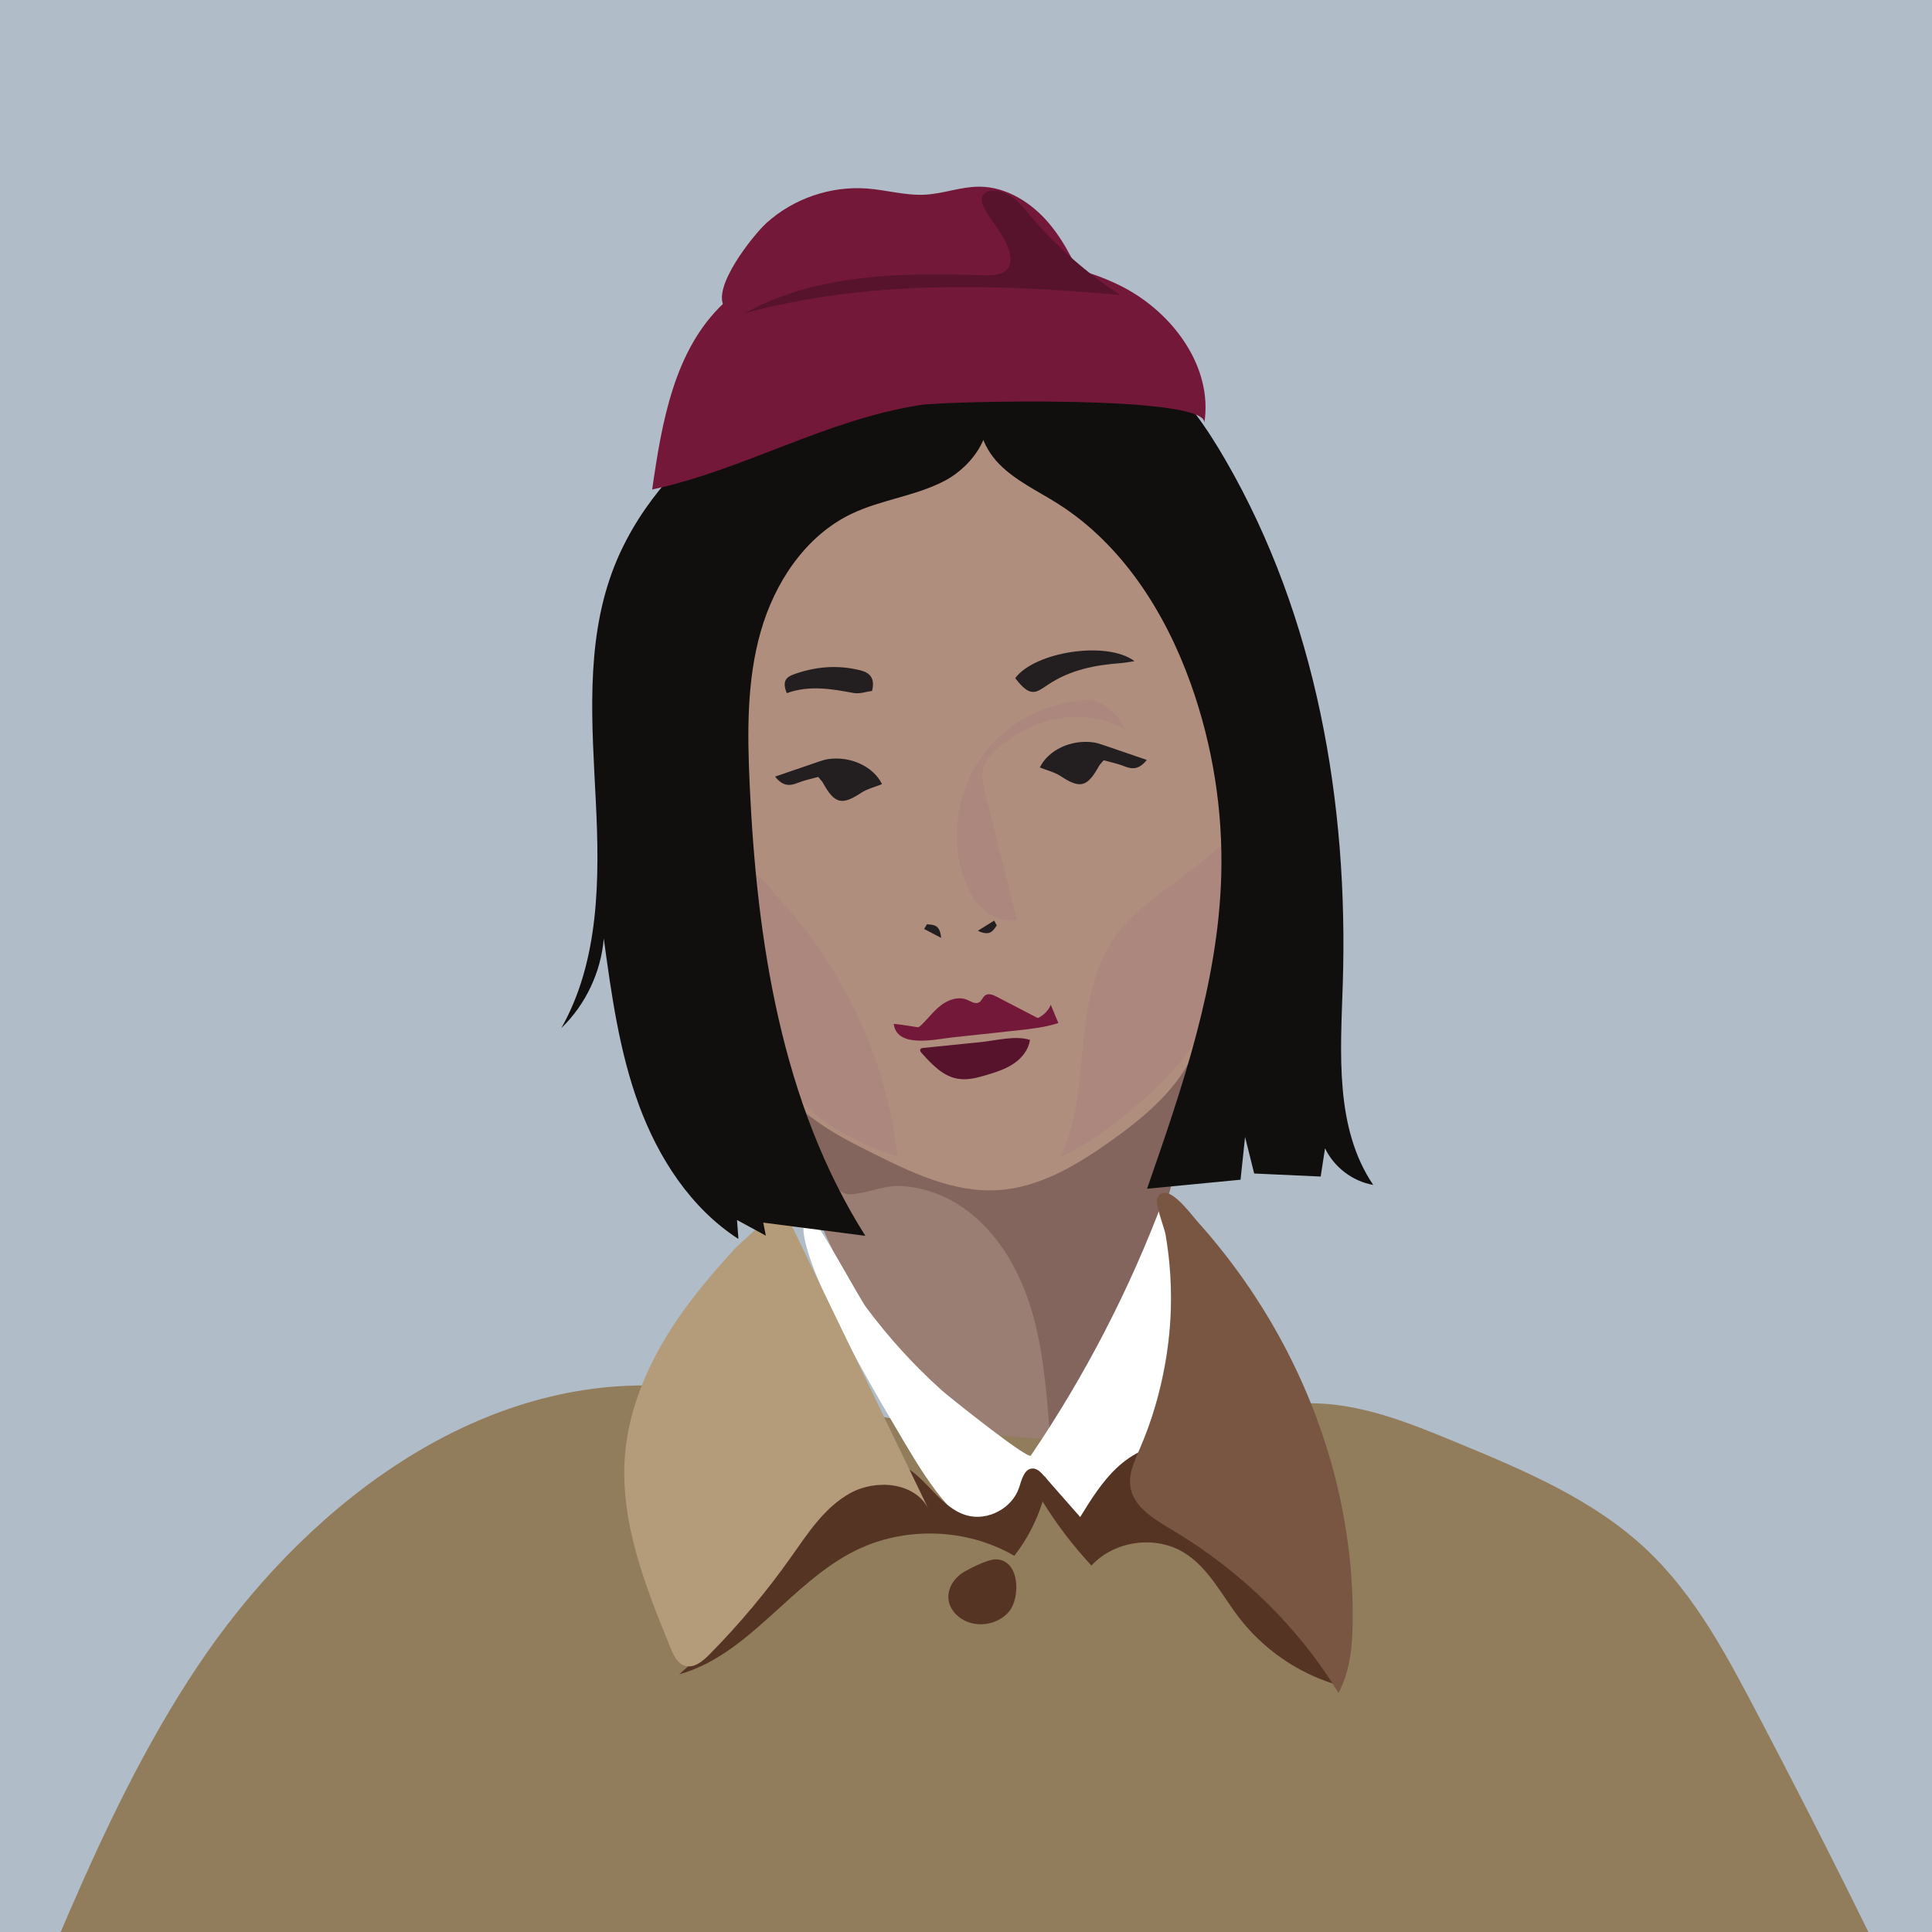 <?xml version="1.0" encoding="UTF-8"?> <svg xmlns="http://www.w3.org/2000/svg" width="512" height="512" viewBox="0 0 512 512" fill="none"><rect x="0" y="0" width="512" height="512" fill="#333333" stroke="none"/><g clip-path="url(#clip0_1_166)"><rect width="512" height="512" fill="#B0BCC7"></rect><path d="M260.376 380.635C264.253 383.661 269.042 386.634 273.775 385.31C278.086 384.105 280.645 379.8 282.769 375.861C291.028 360.537 299.333 345.102 304.618 328.518C309.903 311.931 312.045 293.94 307.757 277.07C291.914 288.565 273.47 298.548 253.928 297.42C242.363 296.752 231.547 292.107 220.102 290.785C208.428 289.435 208.606 296.093 211.076 305.461C216.093 324.492 225.149 342.437 237.406 357.83C244.143 366.288 251.85 373.98 260.376 380.635Z" fill="#9B7E73"></path><path d="M253.545 318.948C263.085 324.809 269.394 334.923 272.854 345.571C276.315 356.219 277.22 367.5 278.103 378.66C282.593 375.951 285.592 371.319 287.705 366.52C289.823 361.722 291.206 356.626 293.366 351.849C295.836 346.381 299.283 341.417 302.119 336.131C311.826 318.036 314.016 296.99 316.026 276.553C310.352 286.777 302.713 296.026 293.147 302.746C283.58 309.469 272.02 313.569 260.33 313.418C242.019 313.184 225.527 302.958 210.114 293.069C213.428 295.195 216.353 303.732 218.131 307.229C219.966 310.832 221.012 316.884 225.817 316.475C230.541 316.071 234.426 313.93 239.472 314.344C244.427 314.755 249.309 316.345 253.545 318.948Z" fill="#83655D"></path><path d="M189.532 146.448C186.496 181.698 189.475 217.465 198.302 251.728C201.832 265.429 201.171 281.404 210.638 291.922C216.048 297.935 223.46 301.695 230.69 305.322C241.331 310.659 252.614 316.14 264.496 315.393C275.433 314.707 285.316 308.81 294.254 302.464C302.787 296.401 311.165 289.478 315.846 280.117C320.012 271.793 320.894 262.265 321.707 252.993C323.648 230.831 325.585 208.437 322.458 186.412C319.602 166.278 312.587 146.999 305.342 127.997C302.39 120.257 298.817 111.877 291.435 108.121C282.55 103.602 271.864 107.552 262.837 111.776C238.84 123.011 211.461 131.576 189.532 146.448Z" fill="#B08E7E"></path><path d="M244.203 271.61C245.964 269.899 247.438 267.882 249.391 266.393C251.344 264.907 254.005 264.007 256.27 264.95C257.312 265.382 258.457 266.186 259.443 265.642C260.191 265.233 260.419 264.219 261.131 263.75C262.012 263.168 263.18 263.651 264.118 264.137C268.787 266.561 273.456 268.985 278.129 271.41C275.183 271.72 272.238 272.026 269.295 272.336C264.354 272.851 259.412 273.37 254.471 273.885C250.093 274.345 244.564 275.843 240.276 275.228C240.333 273.709 243.154 272.63 244.203 271.61Z" fill="#74183A"></path><path d="M172.931 367.175C123.619 366.092 79.689 400.625 52.309 441.654C24.934 482.685 9.949 530.522 -11.271 575.048C-24.134 602.044 -39.815 630.89 -33.542 660.128C-30.123 676.059 -20.425 690.002 -16.194 705.737C-11.949 721.511 -13.403 738.244 -10.844 754.38C-7.58 774.959 2.07 793.887 11.588 812.419C31.102 850.421 50.67 888.506 74.172 924.174C79.05 920.946 83.928 917.716 88.805 914.487C82.3 1096.9 80.686 1278.47 82.597 1460.99C133.788 1460.61 184.929 1454.62 234.816 1443.14L235.162 1464.09C272.672 1464.76 310.181 1465.43 347.693 1466.1C370.906 1466.52 394.766 1466.82 416.505 1458.68C439.579 1450.03 459.094 1431.38 467.121 1408.09C472.91 1391.28 472.708 1373.09 472.443 1355.32C470.289 1211.47 468.134 1067.63 465.981 923.781C470.007 930.148 474.034 936.512 478.064 942.879C488.937 927.274 494.348 907.94 493.15 888.958C518.482 853.067 539.706 815.072 552.771 773.131C565.837 731.186 568.268 684.842 552.719 643.754C527.713 577.669 498.521 516.668 465.689 454.1C457.579 438.647 449.247 422.895 436.594 410.88C422.403 397.401 403.872 389.643 385.783 382.167C373.074 376.916 359.902 371.574 346.156 371.897C335.508 372.151 325.282 375.798 314.927 378.292C268.131 389.558 221.051 368.233 172.931 367.175Z" fill="#917D5C"></path><path d="M244.711 277.707C244.395 277.739 244.023 277.808 243.888 278.099C243.741 278.421 243.994 278.778 244.23 279.044C246.892 282.03 249.863 285.197 253.808 285.875C256.39 286.32 259.019 285.614 261.528 284.865C264.029 284.115 266.557 283.295 268.71 281.822C270.825 280.372 272.599 278.174 272.95 275.576C269.009 274.355 263.984 275.756 259.929 276.165C254.858 276.682 249.783 277.193 244.711 277.707Z" fill="#56132B"></path><path d="M239.765 382.398C246.522 393.818 254.459 406.185 267.229 409.791C269.085 403.006 272.4 396.625 276.885 391.206C280.758 397.151 284.63 403.092 288.5 409.036C307.408 383.172 314.792 349.193 308.324 317.815C299.363 341.749 287.538 364.606 273.181 385.746C272.412 386.876 251.488 370.169 249.651 368.52C242.205 361.84 235.436 354.41 229.479 346.375C227.588 343.829 216.261 322.613 214.736 322.723C208.639 323.162 219.715 345.669 220.788 347.938C226.4 359.801 233.088 371.112 239.765 382.398Z" fill="white"></path><path d="M198.658 424.802C193.27 431.84 186.62 437.797 180.017 443.709C198.499 438.545 209.572 419.368 226.782 410.881C239.879 404.423 256.186 404.976 268.813 412.304C272.145 408.013 274.701 403.114 276.309 397.923C280.053 403.987 284.392 409.68 289.248 414.897C295.315 408.285 306.217 406.784 313.845 411.509C320.283 415.496 323.78 422.739 328.401 428.74C334.782 437.026 343.787 443.269 353.788 446.334C355.438 441.865 353.338 436.966 351.186 432.716C345.355 421.189 338.866 409.996 331.757 399.208C326.653 391.465 319.922 383.172 310.655 382.771C305.212 382.539 299.969 385.241 295.995 388.966C292.022 392.695 289.118 397.394 286.263 402.034C283.04 398.369 279.818 394.705 276.599 391.04C275.811 390.145 274.875 389.178 273.68 389.171C271.484 389.161 270.776 392.024 270.107 394.118C268.338 399.665 261.79 403.181 256.188 401.587C249.161 399.59 245.594 391.526 239.058 388.267C229.05 383.278 216.894 390.902 211.198 399.133C205.767 406.981 204.736 416.869 198.658 424.802Z" fill="#553424"></path><path d="M179.361 349.888C172.164 360.498 166.731 372.594 165.646 385.37C164.143 403.088 170.998 420.329 177.725 436.788C178.516 438.721 179.548 440.883 181.554 441.466C183.911 442.154 186.184 440.296 187.911 438.551C195.831 430.546 203.091 421.889 209.592 412.694C214.095 406.327 218.508 399.444 225.344 395.687C232.18 391.932 242.313 392.807 245.961 399.701C232.499 371.817 219.039 343.928 205.577 316.044C207.887 320.376 197 328.462 194.766 330.894C189.248 336.902 183.945 343.128 179.361 349.888Z" fill="#B49B79"></path><path d="M302.093 383.831C300.602 387.268 298.886 390.898 299.649 394.525C300.719 399.607 306.134 402.761 310.882 405.601C329.024 416.453 344.209 431.366 354.722 448.655C357.894 442.676 358.436 435.847 358.486 429.208C358.662 404.047 352.187 378.929 340.148 356.305C333.983 344.713 326.35 333.766 317.4 323.794C315.434 321.603 309.116 312.694 306.716 317.493C305.994 318.942 308.587 325.441 308.885 327.169C309.505 330.771 309.924 334.401 310.143 338.04C311.081 353.59 308.377 369.337 302.093 383.831Z" fill="#795642"></path><path d="M295.166 248.664C289.477 256.947 287.952 267.326 286.971 277.325C285.989 287.324 285.328 297.633 280.989 306.695C288.212 303.263 294.732 298.498 300.827 293.32C308.308 286.963 315.348 279.776 319.668 270.961C325.015 260.051 325.721 247.649 325.257 235.707C325.144 232.742 325.298 229.417 324.711 226.507C324.002 222.998 323.218 224.391 320.829 226.433C316.707 229.958 312.315 233.075 307.978 236.327C303.221 239.888 298.561 243.724 295.166 248.664Z" fill="#AC877E"></path><path d="M237.889 306.525C227.386 302.967 216.613 298.096 210.34 288.952C207.352 284.594 205.585 279.535 203.853 274.544C201.26 267.071 198.653 259.559 197.291 251.764C196.717 248.493 194.287 230.882 199.28 231.454C201.645 231.724 205.192 236.804 206.734 238.478C209.085 241.028 211.321 243.678 213.44 246.422C221.971 257.475 228.577 270.01 232.875 283.29C235.318 290.842 237.014 298.637 237.889 306.525Z" fill="#AC877E"></path><path d="M193.246 112.235C179.646 122.369 168.055 135.733 162.204 151.651C155.139 170.886 156.89 192.056 157.906 212.523C158.923 232.991 158.843 254.615 148.758 272.456C155.197 266.236 159.272 257.628 160.006 248.707C162.043 263.601 164.113 278.633 169.285 292.749C174.461 306.864 183.06 320.186 195.69 328.342C195.565 326.666 195.439 324.99 195.314 323.313C197.861 324.698 200.411 326.084 202.958 327.467C202.73 326.315 202.501 325.16 202.27 324.006C211.29 325.172 220.305 326.339 229.325 327.508C207.011 292.23 200.538 249.277 198.657 207.577C198.047 194.087 197.893 180.343 201.602 167.357C205.311 154.372 213.419 142.069 225.582 136.207C233.509 132.388 242.63 131.491 250.409 127.384C258.19 123.28 264.53 113.755 260.61 105.881C257.766 111.466 260.398 118.503 264.792 122.973C269.187 127.446 275.033 130.121 280.328 133.473C297.33 144.229 308.762 162.179 315.538 181.122C321.377 197.44 324.139 214.853 323.641 232.176C322.821 260.666 313.352 288.108 303.981 315.025C312.242 314.229 320.5 313.437 328.757 312.641C329.158 308.862 329.558 305.081 329.955 301.298C330.761 304.531 331.568 307.761 332.372 310.993C338.246 311.261 344.121 311.529 349.997 311.796L351.148 304.305C353.538 309.32 358.445 313.054 363.917 314.017C353.687 298.876 355.265 279.052 355.849 260.791C357.389 212.766 348.841 163.533 324.783 121.942C319.814 113.35 314.109 105.009 306.494 98.642C298.877 92.278 289.116 88.021 279.209 88.621C272.306 89.038 265.757 91.735 258.954 92.961C253.086 94.017 247.992 93.354 242.596 91.003C236.704 88.436 233.036 90.824 227.215 93.327C215.295 98.456 203.675 104.463 193.246 112.235Z" fill="#110F0D"></path><path d="M251.523 424.718C252.049 426.743 253.61 428.395 255.458 429.375C259.335 431.429 264.595 430.455 267.404 427.085C270.451 423.429 270.334 413.385 263.938 413.243C261.865 413.195 257.694 415.367 255.914 416.31C252.93 417.892 250.613 421.216 251.523 424.718Z" fill="#553424"></path><path d="M260.672 199.787C253.885 208.787 251.763 221.119 255.152 231.869C256.179 235.127 257.728 238.305 260.201 240.659C262.678 243.009 266.19 244.438 269.55 243.827C266.676 232.32 263.806 220.809 260.932 209.3C260.545 207.754 260.159 206.166 260.359 204.586C260.713 201.848 262.757 199.652 264.881 197.889C269.59 193.981 275.282 191.165 281.338 190.287C287.394 189.408 293.807 190.548 298.944 193.875C297.77 193.113 296.733 190.494 295.625 189.402C294.324 188.114 292.614 186.626 290.865 185.991C287.81 184.882 283.748 185.93 280.691 186.688C272.809 188.651 265.571 193.288 260.672 199.787Z" fill="#AC877E"></path><path d="M319.148 112.146C321.513 97.377 310.913 82.984 297.638 76.092C284.364 69.2 268.936 68.139 254.007 67.21C232.167 65.852 207.593 65.425 191.683 80.452C178.644 92.769 175.382 111.96 172.833 129.718C197.27 124.467 218.683 111.272 243.979 107.318C250.255 106.335 320.365 104.554 319.148 112.146Z" fill="#74183A"></path><path d="M203.052 59.156C210.229 52.624 220.155 49.218 229.83 49.964C234.993 50.365 240.085 51.888 245.256 51.588C250.057 51.31 254.697 49.466 259.506 49.471C266.742 49.478 273.441 53.747 278.088 59.293C282.735 64.837 285.662 71.586 288.524 78.23C265.814 77.349 243.048 77.916 220.411 79.923C215.326 80.375 195.055 85.584 192.062 81.49C188.308 76.354 199.747 62.164 203.052 59.156Z" fill="#74183A"></path><path d="M267.181 65.736C267.765 67.374 268.186 69.277 267.317 70.783C266.108 72.876 263.205 73.035 260.792 72.952C239.119 72.2 216.322 72.492 197.363 83.015C229.574 74.222 263.613 75.226 296.873 78.166C287.911 72.34 279.806 65.19 272.915 57.018C270.969 54.709 268.992 52.224 266.192 51.092C262.257 49.505 258.755 51.155 260.73 54.985C262.678 58.757 265.694 61.535 267.181 65.736Z" fill="#56132B"></path><path d="M251.075 272.947C256.268 272.868 261.382 271.692 266.56 271.316C268.842 271.151 271.164 271.138 273.357 270.484C275.55 269.83 277.655 268.406 278.456 266.261C279.129 267.882 279.803 269.503 280.479 271.124C276.869 272.284 273.069 272.697 269.299 273.104C263.59 273.719 257.882 274.335 252.176 274.949C248.099 275.389 237.62 277.916 236.851 271.331C241.627 271.8 246.219 273.02 251.075 272.947Z" fill="#74183A"></path><path d="M303.909 201.389C301.989 203.823 300.216 203.992 297.975 203.078C296.21 202.361 294.305 201.993 292.481 201.478C291.906 202.187 291.473 202.585 291.202 203.072C288.123 208.634 286.21 209.057 281.099 205.697C279.452 204.614 277.408 204.134 275.572 203.39C277.751 198.83 283.82 195.867 289.84 196.752C290.612 196.867 291.375 197.095 292.115 197.348C295.908 198.633 299.692 199.943 303.909 201.389Z" fill="#231F20"></path><path d="M205.402 205.807C207.322 208.241 209.096 208.412 211.336 207.498C213.099 206.781 215.006 206.411 216.831 205.896C217.406 206.606 217.837 207.003 218.107 207.489C221.188 213.054 223.102 213.477 228.213 210.115C229.858 209.033 231.901 208.554 233.74 207.809C231.561 203.248 225.491 200.285 219.472 201.17C218.7 201.286 217.936 201.514 217.197 201.767C213.404 203.051 209.619 204.36 205.402 205.807Z" fill="#231F20"></path><path d="M269.047 179.713C274.214 172.721 293.362 169.715 300.657 175.215C299.177 175.432 298.138 175.648 297.088 175.727C290.201 176.24 283.632 177.498 277.677 181.484C274.569 183.564 273.081 185.021 269.047 179.713Z" fill="#231F20"></path><path d="M208.514 183.698C207.194 180.559 208.382 179.431 210.213 178.761C216.004 176.639 221.916 176.134 227.946 177.627C230.568 178.274 231.946 179.752 231.1 183.099C229.582 183.297 227.826 183.948 226.246 183.658C220.334 182.565 214.467 181.531 208.514 183.698Z" fill="#231F20"></path><path d="M245.649 244.95C247.306 245.073 249.134 244.948 249.398 248.546C247.472 247.534 246.188 246.86 244.905 246.186C245.153 245.775 245.401 245.362 245.649 244.95Z" fill="#231F20"></path><path d="M264.152 245.234C263.209 246.605 262.397 248.245 259.157 246.658C261.001 245.506 262.231 244.738 263.459 243.969C263.69 244.388 263.921 244.811 264.152 245.234Z" fill="#231F20"></path></g><defs><clipPath id="clip0_1_166"><rect width="512" height="512" fill="white"></rect></clipPath></defs></svg> 